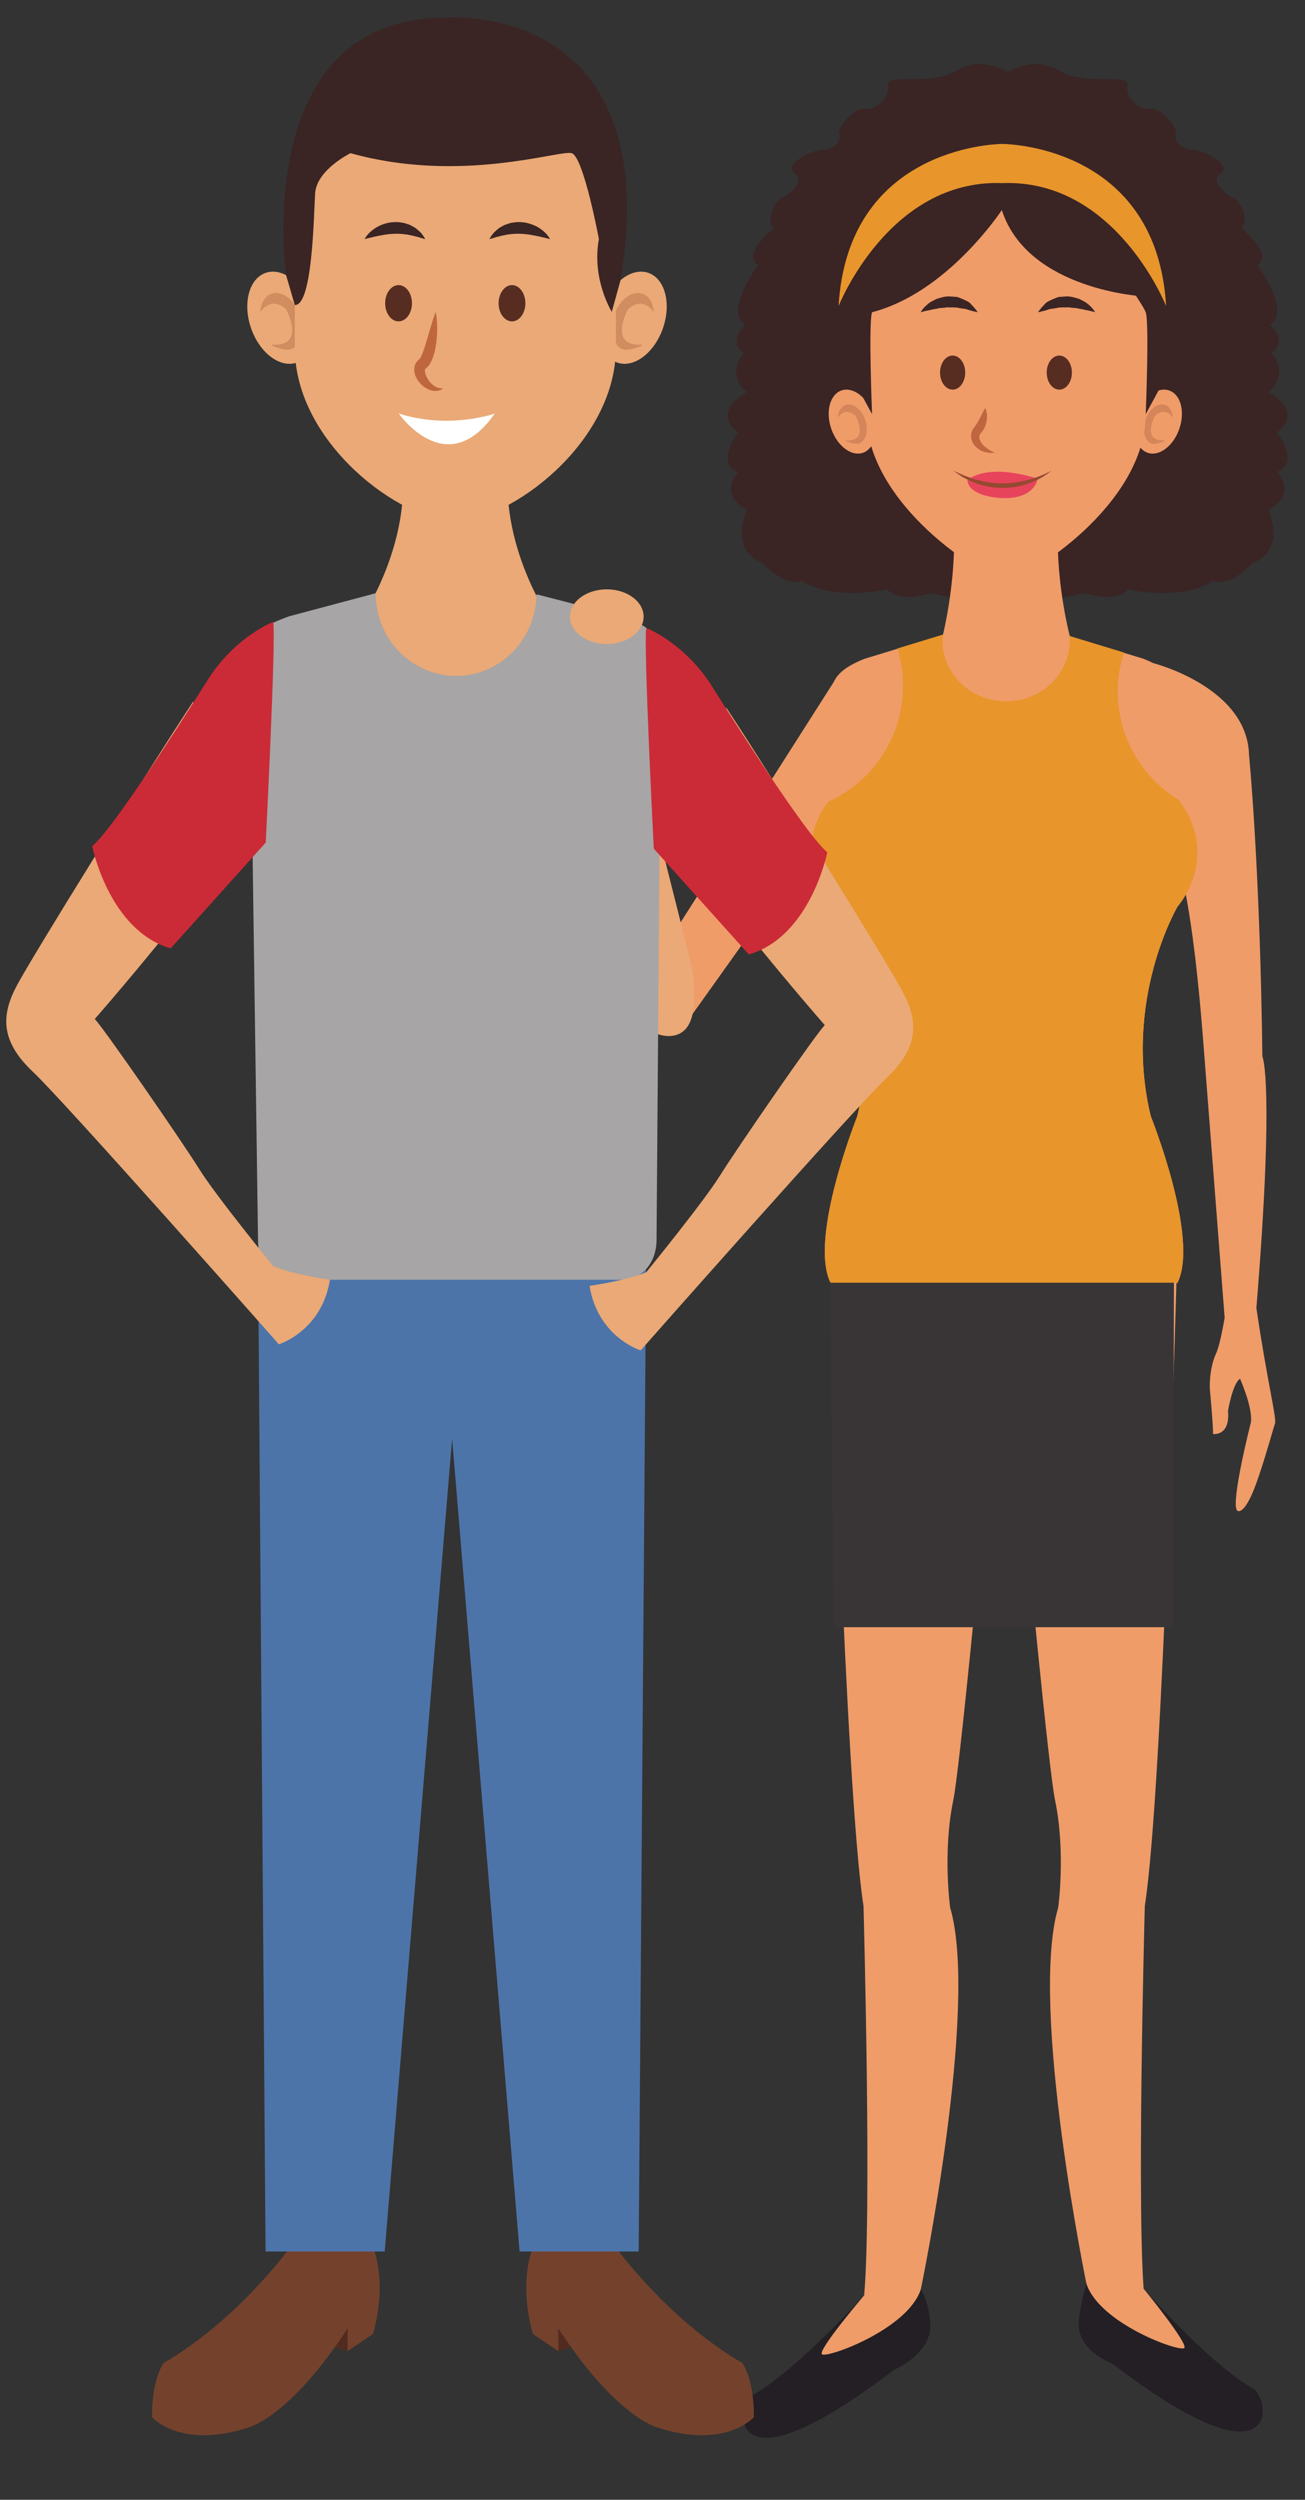 <?xml version="1.0" encoding="UTF-8"?><svg xmlns="http://www.w3.org/2000/svg" xmlns:xlink="http://www.w3.org/1999/xlink" height="380.6" preserveAspectRatio="xMidYMid meet" version="1.0" viewBox="114.1 25.7 198.7 380.6" width="198.7" zoomAndPan="magnify"><rect x="114.1" y="25.7" width="198.7" height="380.6" fill="#333333" stroke="none"/><g><g><path d="M 226.504 97.535 C 222.895 96.285 226.504 91.539 226.504 91.539 C 222.227 88.199 227.844 85.406 227.844 85.406 C 224.465 82.68 227.363 79.418 227.363 79.418 C 224.707 77.648 227.605 75.141 227.605 75.141 C 224.227 73.219 229.535 66.039 229.535 66.039 C 226.879 64.531 231.93 60.43 231.93 60.43 C 230.461 59.121 232.434 56.059 233.117 55.84 C 233.801 55.625 237.02 53.363 235.086 52.086 C 233.152 50.809 237.98 48.395 239.43 48.477 C 240.879 48.559 242.324 47.117 241.898 46.125 C 241.469 45.133 244.258 42.012 245.906 42.234 C 247.555 42.461 249.566 40.59 249.262 38.887 C 248.961 37.184 252.703 38.035 255.906 37.609 C 259.109 37.184 258.258 36.902 261.293 35.766 C 263.82 34.82 266.645 36.188 267.523 36.676 C 268.398 36.188 271.223 34.82 273.754 35.766 C 276.789 36.902 275.938 37.184 279.137 37.609 C 282.34 38.035 286.086 37.184 285.781 38.887 C 285.477 40.59 287.488 42.461 289.137 42.234 C 290.785 42.012 293.574 45.133 293.145 46.125 C 292.719 47.117 294.164 48.559 295.613 48.477 C 297.062 48.395 301.891 50.809 299.957 52.086 C 298.027 53.363 301.242 55.625 301.93 55.84 C 302.613 56.059 304.582 59.121 303.113 60.43 C 303.113 60.43 308.164 64.531 305.512 66.039 C 305.512 66.039 310.816 73.219 307.441 75.141 C 307.441 75.141 310.336 77.648 307.68 79.418 C 307.68 79.418 310.578 82.68 307.199 85.406 C 307.199 85.406 312.816 88.199 308.539 91.539 C 308.539 91.539 312.152 96.285 308.539 97.535 C 308.539 97.535 311.785 100.906 307.199 103.316 C 307.199 103.316 310.098 109.441 304.785 111.418 C 304.785 111.418 301.578 115.141 298.84 114.105 C 298.84 114.105 295.016 117.211 285.781 115.445 C 285.781 115.445 284.625 117.59 279.137 115.988 C 279.137 115.988 269.742 118.496 267.523 115.883 C 265.301 118.496 255.906 115.988 255.906 115.988 C 250.418 117.59 249.262 115.445 249.262 115.445 C 240.027 117.211 236.207 114.105 236.207 114.105 C 233.465 115.141 230.258 111.418 230.258 111.418 C 224.949 109.441 227.844 103.316 227.844 103.316 C 223.258 100.906 226.504 97.535 226.504 97.535" fill="#3a2424"/></g><g><path d="M 287.293 88.789 C 286.387 91.414 287.078 94.027 288.844 94.637 C 290.602 95.246 292.762 93.613 293.664 90.996 C 294.57 88.371 293.879 85.758 292.117 85.148 C 290.359 84.539 288.199 86.172 287.293 88.789" fill="#ef9c69"/></g><g><path d="M 289.738 93.277 C 289.629 93.277 289.535 93.27 289.465 93.242 C 288.371 92.863 287.941 91.238 288.504 89.613 C 288.984 88.219 290.039 87.273 291.02 87.273 C 291.184 87.273 291.344 87.301 291.496 87.352 C 292.203 87.598 292.633 88.367 292.695 89.316 C 292.695 89.316 292.168 88.406 291.258 88.406 C 290.891 88.406 290.465 88.555 289.98 88.973 C 289.98 88.973 287.898 92.746 291.148 92.746 C 291.199 92.746 291.25 92.746 291.305 92.742 C 291.316 92.742 291.332 92.742 291.344 92.742 C 291.625 92.742 291.414 92.875 291.035 93.012 C 290.656 93.145 290.113 93.277 289.738 93.277" fill="#d48559"/></g><g><path d="M 247.047 88.789 C 247.953 91.414 247.258 94.027 245.496 94.637 C 243.738 95.246 241.578 93.613 240.672 90.996 C 239.77 88.371 240.461 85.758 242.219 85.148 C 243.977 84.539 246.141 86.172 247.047 88.789" fill="#ef9c69"/></g><g><path d="M 244.602 93.277 C 244.227 93.277 243.684 93.145 243.305 93.012 C 242.926 92.875 242.715 92.742 242.996 92.742 C 243.008 92.742 243.02 92.742 243.035 92.742 C 243.09 92.746 243.141 92.746 243.188 92.746 C 246.441 92.746 244.355 88.973 244.355 88.973 C 243.875 88.555 243.445 88.406 243.078 88.406 C 242.172 88.406 241.645 89.316 241.645 89.316 C 241.707 88.367 242.137 87.598 242.844 87.352 C 242.996 87.301 243.156 87.273 243.32 87.273 C 244.301 87.273 245.352 88.219 245.836 89.613 C 246.398 91.238 245.969 92.863 244.875 93.242 C 244.805 93.27 244.711 93.277 244.602 93.277" fill="#d48559"/></g><g><path d="M 240.57 150.602 L 217.355 183.168 L 212.906 173.703 L 241.645 128.598 L 240.57 150.602" fill="#ef9c69"/></g><g><path d="M 208.695 130.191 L 219.367 172.582 C 219.367 172.582 220.773 179.484 218.645 182.191 C 216.738 184.621 212.07 183.602 209.02 178.355 C 207.43 175.621 205.098 143.426 204.242 130.781 C 205.777 130.656 207.27 130.473 208.695 130.191" fill="#eaa976"/></g><g><path d="M 259.277 103.773 L 275.242 103.773 C 274.387 117.59 278.859 128.816 278.859 128.816 L 255.824 128.816 C 255.824 128.816 260.141 117.59 259.277 103.773" fill="#ef9c69"/></g><g><path d="M 267.285 51.207 C 279.52 51.207 289.441 62.25 289.441 75.879 L 288.547 88.766 C 288.547 102.5 270.547 113.949 267.289 113.949 C 264.027 113.949 246.02 102.5 246.02 88.766 L 245.121 75.879 C 245.121 62.25 255.043 51.207 267.285 51.207" fill="#ef9c69"/></g><g><path d="M 271.867 98.516 C 271.867 98.516 265.395 96.285 261.773 98.516 C 261.773 98.516 266.762 100.902 271.867 98.516" fill="#e7445c"/></g><g><path d="M 272.105 98.516 C 272.105 98.516 271.762 101.914 266.227 101.508 C 266.227 101.508 261.219 101.262 261.402 98.516 C 261.402 98.516 265.559 101.082 272.105 98.516" fill="#e7445c"/></g><g><path d="M 274.172 97.363 C 274.172 97.363 273.992 97.539 273.641 97.797 C 273.281 98.043 272.77 98.41 272.086 98.73 C 271.41 99.062 270.59 99.391 269.672 99.629 C 269.207 99.727 268.73 99.859 268.234 99.898 C 267.738 99.973 267.23 99.992 266.723 99.996 C 266.215 100.023 265.711 99.93 265.215 99.898 C 264.715 99.855 264.242 99.707 263.777 99.617 C 263.312 99.516 262.891 99.328 262.48 99.191 C 262.066 99.062 261.715 98.844 261.371 98.691 C 261.035 98.523 260.719 98.387 260.473 98.199 C 260.223 98.031 260.004 97.883 259.82 97.758 C 259.469 97.508 259.266 97.363 259.266 97.363 C 259.266 97.363 259.492 97.465 259.891 97.641 C 260.086 97.73 260.32 97.84 260.598 97.965 C 260.859 98.105 261.191 98.188 261.531 98.324 C 261.879 98.441 262.234 98.617 262.645 98.699 C 263.055 98.793 263.473 98.926 263.914 99.012 C 264.363 99.074 264.82 99.176 265.293 99.219 C 265.766 99.238 266.242 99.32 266.723 99.285 C 267.688 99.312 268.645 99.176 269.535 99.02 C 270.418 98.836 271.25 98.633 271.93 98.363 C 273.312 97.875 274.172 97.363 274.172 97.363" fill="#964931"/></g><g><path d="M 264.129 87.805 C 264.129 87.805 264.422 88.383 264.379 89.289 C 264.355 89.738 264.27 90.273 264.008 90.82 C 263.898 91.074 263.656 91.41 263.512 91.566 C 263.445 91.66 263.297 91.824 263.316 91.84 L 263.242 92.016 C 263.148 92.305 263.262 92.703 263.488 93.066 C 263.723 93.418 264.043 93.73 264.359 93.953 C 264.676 94.184 264.98 94.344 265.199 94.449 C 265.426 94.559 265.555 94.617 265.555 94.617 C 265.555 94.617 265.41 94.633 265.156 94.66 C 264.902 94.668 264.527 94.656 264.09 94.531 C 263.656 94.406 263.141 94.18 262.695 93.734 C 262.246 93.32 261.867 92.609 261.965 91.785 C 262.004 91.59 262.051 91.395 262.164 91.18 C 262.285 90.934 262.34 90.898 262.426 90.766 C 262.629 90.504 262.703 90.402 262.828 90.188 C 262.941 90.004 263.062 89.812 263.16 89.617 C 263.246 89.422 263.367 89.242 263.445 89.059 C 263.801 88.344 264.129 87.805 264.129 87.805" fill="#c0663f"/></g><g><path d="M 280.836 73.234 C 280.836 73.234 280.547 72.645 279.801 72.039 C 279.445 71.703 278.934 71.469 278.391 71.199 C 277.812 71.027 277.168 70.812 276.504 70.828 L 275.508 70.898 C 275.176 70.887 274.887 71.078 274.594 71.176 C 274.023 71.426 273.48 71.621 273.164 72.02 C 272.473 72.719 272.152 73.234 272.152 73.234 C 272.152 73.234 272.824 73.117 273.621 72.867 C 273.996 72.68 274.5 72.703 274.973 72.602 C 275.441 72.461 275.961 72.52 276.465 72.504 C 276.719 72.453 276.977 72.512 277.227 72.543 C 277.477 72.594 277.734 72.57 277.98 72.609 C 278.465 72.742 278.961 72.77 279.363 72.895 C 280.219 73.047 280.836 73.234 280.836 73.234" fill="#3a2424"/></g><g><path d="M 254.289 73.234 C 254.289 73.234 254.906 73.047 255.758 72.895 C 256.164 72.77 256.66 72.742 257.141 72.609 C 257.387 72.57 257.645 72.594 257.895 72.543 C 258.148 72.512 258.402 72.453 258.656 72.504 C 259.164 72.52 259.684 72.461 260.148 72.602 C 260.621 72.703 261.125 72.68 261.504 72.867 C 262.297 73.117 262.969 73.234 262.969 73.234 C 262.969 73.234 262.648 72.719 261.957 72.02 C 261.641 71.621 261.102 71.426 260.527 71.176 C 260.238 71.078 259.949 70.887 259.613 70.898 L 258.621 70.828 C 257.953 70.812 257.312 71.027 256.734 71.199 C 256.188 71.469 255.676 71.703 255.324 72.039 C 254.574 72.645 254.289 73.234 254.289 73.234" fill="#3a2424"/></g><g><path d="M 273.473 82.426 C 273.473 83.859 274.332 85.023 275.391 85.023 C 276.445 85.023 277.309 83.859 277.309 82.426 C 277.309 80.996 276.445 79.836 275.391 79.836 C 274.332 79.836 273.473 80.996 273.473 82.426" fill="#572c21"/></g><g><path d="M 257.234 82.426 C 257.234 83.859 258.09 85.023 259.148 85.023 C 260.211 85.023 261.062 83.859 261.062 82.426 C 261.062 80.996 260.211 79.836 259.148 79.836 C 258.09 79.836 257.234 80.996 257.234 82.426" fill="#572c21"/></g><g><path d="M 289.328 195.695 C 289.328 195.695 296.734 214.156 293.402 220.996 L 293.398 221.039 L 240.551 221.039 L 240.547 220.996 C 237.215 214.156 244.621 195.695 244.621 195.695 C 248.934 177.957 240.547 163.723 240.547 163.723 C 238.707 161.48 237.555 158.645 237.555 155.512 C 237.555 152.375 238.707 149.543 240.547 147.293 L 240.547 132.051 C 240.547 128.715 242.492 127.328 245.707 126.012 L 266.914 119.535 L 266.977 119.551 L 267.035 119.535 L 288.242 126.012 C 291.461 127.328 293.402 128.715 293.402 132.051 L 293.402 147.293 C 295.242 149.543 296.395 152.375 296.395 155.512 C 296.395 158.645 295.242 161.48 293.402 163.723 C 293.402 163.723 285.02 177.957 289.328 195.695" fill="#ef9c69"/></g><g><path d="M 305.398 224.852 C 308.195 190.453 306.312 186.547 306.312 186.547 C 305.938 157.219 304.281 140.707 304.281 140.707 C 304.082 130.316 289.711 126.668 289.711 126.668 L 288.859 147.293 C 294.406 151.098 296.359 172.086 297.383 185.238 C 298.406 198.387 300.566 226.324 300.566 226.324 C 300.566 226.324 299.898 230.414 299.254 231.785 C 298.484 233.418 298.121 236.074 298.395 238.07 C 298.395 238.07 298.824 242.859 298.801 244.031 C 298.801 244.031 301.434 244.422 301.078 240.492 C 301.078 240.492 301.77 236.355 302.91 235.613 C 302.91 235.613 304.84 239.93 304.57 242.223 C 304.57 242.223 301.465 254.406 302.449 255.656 C 302.449 255.656 303.137 256.508 304.535 253.609 C 305.938 250.699 307.922 243.277 308.223 242.453 C 308.52 241.629 307.066 236.188 305.398 224.852" fill="#ef9c69"/></g><g><path d="M 240.531 218.281 L 240.695 218.363 C 240.672 218.152 240.652 218.004 240.652 218.004 L 266.887 219.145 L 293.117 219.145 L 293.105 219.223 L 293.273 219.145 C 293.273 219.145 291.195 298.094 288.41 315.883 C 288.41 315.883 287.074 364.613 288.41 376.172 C 288.41 376.172 284.152 380.512 279.688 374.258 C 279.688 374.258 270.758 331.332 275.223 316.125 C 275.223 316.125 276.398 307.676 274.73 299.711 C 273.844 295.473 270.508 261.383 268.859 242.492 L 268.648 242.512 L 265.133 242.512 C 263.48 261.402 260.148 295.473 259.262 299.711 C 257.594 307.676 258.77 316.125 258.77 316.125 C 263.23 331.332 254.305 374.258 254.305 374.258 C 249.84 380.512 245.578 376.172 245.578 376.172 C 246.914 364.613 245.578 315.883 245.578 315.883 C 242.797 298.094 240.531 218.281 240.531 218.281" fill="#ef9c69"/></g><g><path d="M 241.062 273.445 L 240.41 213.695 L 266.988 210.543 L 292.867 210.543 L 292.723 273.445 L 241.062 273.445" fill="#393536"/></g><g><path d="M 288.23 374.156 C 288.23 374.156 298.02 385.395 304.895 389.379 C 307.668 390.984 309.238 405.309 283.477 385.578 C 283.477 385.578 277.82 383.496 278.363 378.969 C 278.734 375.895 279.508 373.375 279.508 373.375 L 288.23 374.156" fill="#231f24"/></g><g><path d="M 288.23 374.156 C 288.23 374.156 295.016 382.457 294.43 383.18 C 293.84 383.902 281.496 379.492 279.508 373.375 C 279.508 373.375 286.988 373.09 288.23 374.156" fill="#ef9c69"/></g><g><path d="M 245.754 375.082 C 245.754 375.082 235.652 386.348 228.773 390.332 C 226.004 391.938 224.43 406.258 250.191 386.527 C 250.191 386.527 255.969 384.113 255.738 379.559 C 255.555 376.027 254.305 374.258 254.305 374.258 L 245.754 375.082" fill="#231f24"/></g><g><path d="M 245.754 375.082 C 245.754 375.082 238.652 383.406 239.242 384.129 C 239.828 384.855 252.316 380.379 254.305 374.258 C 254.305 374.258 246.996 374.016 245.754 375.082" fill="#ef9c69"/></g><g><path d="M 290.477 85.191 L 288.547 88.766 C 288.547 88.766 289.117 74.773 288.547 73.234 C 287.973 71.703 282.906 65.184 282.906 62.652 C 282.906 60.117 286.691 59.504 286.691 59.504 C 286.691 59.504 292.613 67.73 290.477 85.191" fill="#3a2424"/></g><g><path d="M 244.949 85.191 L 246.883 88.766 C 246.883 88.766 246.309 74.773 246.883 73.234 C 247.453 71.703 252.52 65.184 252.52 62.652 C 252.52 60.117 248.734 59.504 248.734 59.504 C 248.734 59.504 242.812 67.73 244.949 85.191" fill="#3a2424"/></g><g><path d="M 237.555 155.473 C 237.555 152.566 238.57 149.945 240.18 147.781 C 246.906 144.746 251.594 137.992 251.594 130.133 C 251.594 128.148 251.293 126.238 250.738 124.434 L 257.688 122.312 C 257.656 122.605 257.594 122.887 257.594 123.191 C 257.594 128.324 261.934 132.48 267.289 132.48 C 272.648 132.48 276.988 128.324 276.988 123.191 C 276.988 122.961 276.938 122.742 276.918 122.516 L 285.227 125.051 C 284.625 126.922 284.289 128.906 284.289 130.977 C 284.289 137.977 288.012 144.086 293.562 147.488 C 295.305 149.699 296.395 152.438 296.395 155.473 C 296.395 158.605 295.242 161.438 293.402 163.691 C 293.402 163.691 285.02 177.918 289.328 195.656 C 289.328 195.656 296.734 214.121 293.402 220.957 L 293.398 220.996 L 240.551 220.996 L 240.547 220.957 C 237.215 214.121 244.621 195.656 244.621 195.656 C 248.934 177.918 240.547 163.691 240.547 163.691 C 238.707 161.438 237.555 158.605 237.555 155.473" fill="#e8952b"/></g><g><path d="M 288.258 70.828 C 288.258 70.828 270.586 69.918 266.637 57.68 C 266.637 57.68 258.402 70.266 246.883 73.234 L 246.883 68.297 L 246.082 61 L 249.297 54.301 L 264.07 47.062 L 280.836 50.684 L 292.695 66.43 L 288.258 70.828" fill="#3a2424"/></g><g><path d="M 241.781 72.309 C 243.176 48.527 264.992 47.648 266.637 47.613 L 266.801 47.613 C 268.445 47.648 290.262 48.527 291.656 72.309 C 291.656 72.309 284 52.922 266.719 53.578 C 249.438 52.922 241.781 72.309 241.781 72.309" fill="#e8952b"/></g><g><path d="M 201.949 382.793 L 199.109 383.66 L 197.613 381.062 L 198.867 377.641 L 201.949 382.793" fill="#522b20"/></g><g><path d="M 207.777 367.77 C 207.777 367.77 215.781 378.887 227.113 385.469 C 227.113 385.469 228.898 387.734 228.895 393.707 C 228.895 393.707 224.562 398.715 214.066 395.246 C 214.066 395.246 207.793 393.566 199.109 380.191 L 199.109 383.66 L 195.258 381.062 C 195.258 381.062 192.945 374.031 195.258 367.77 L 207.777 367.77" fill="#74422c"/></g><g><path d="M 164.188 382.793 L 167.027 383.66 L 168.52 381.062 L 167.266 377.641 L 164.188 382.793" fill="#522b20"/></g><g><path d="M 158.359 367.77 C 158.359 367.77 150.355 378.887 139.023 385.469 C 139.023 385.469 137.234 387.734 137.238 393.707 C 137.238 393.707 141.57 398.715 152.07 395.246 C 152.07 395.246 158.344 393.566 167.027 380.191 L 167.027 383.66 L 170.879 381.062 C 170.879 381.062 173.191 374.031 170.879 367.77 L 158.359 367.77" fill="#74422c"/></g><g><path d="M 182.941 218.391 L 212.496 215.945 L 211.344 368.496 L 193.211 368.496 L 182.941 244.727 L 172.672 368.496 L 154.535 368.496 L 153.387 215.945 L 182.941 218.391" fill="#4d74a9"/></g><g><path d="M 175.449 97.281 L 191.414 97.281 C 190.559 111.102 199.398 122.324 199.398 122.324 L 184.133 132.203 L 167.469 122.324 C 167.469 122.324 176.309 111.102 175.449 97.281" fill="#eaa976"/></g><g><path d="M 158.18 119.516 L 171.289 116.023 L 171.289 116.027 C 171.289 122.973 176.777 128.602 183.547 128.602 C 190.262 128.602 195.703 123.051 195.785 116.18 L 208.691 119.516 C 212.23 120.664 214.734 122.227 214.734 125.562 L 214.066 214.449 C 214.066 217.789 212.027 220.547 208.691 220.547 L 158.18 220.547 C 154.84 220.547 153.387 217.789 153.387 214.449 L 152.133 125.562 C 152.133 122.227 154.41 120.836 158.18 119.516" fill="#a7a5a6"/></g><g><path d="M 200.875 119.59 C 200.875 121.891 203.387 123.754 206.484 123.754 C 209.586 123.754 212.098 121.891 212.098 119.59 C 212.098 117.289 209.586 115.426 206.484 115.426 C 203.387 115.426 200.875 117.289 200.875 119.59" fill="#eaa976"/></g><g><path d="M 205.863 72.488 C 204.559 76.266 205.555 80.035 208.09 80.91 C 210.625 81.785 213.738 79.441 215.043 75.664 C 216.348 71.887 215.348 68.117 212.816 67.242 C 210.277 66.367 207.168 68.715 205.863 72.488" fill="#eaa976"/></g><g><path d="M 209.391 78.949 C 209.23 78.949 209.094 78.934 208.988 78.898 C 207.414 78.355 206.801 76.016 207.605 73.676 C 208.301 71.664 209.82 70.305 211.234 70.305 C 211.465 70.305 211.695 70.344 211.918 70.422 C 212.938 70.773 213.555 71.879 213.645 73.254 C 213.645 73.254 212.883 71.938 211.57 71.938 C 211.043 71.938 210.426 72.152 209.734 72.746 C 209.734 72.746 206.738 78.188 211.414 78.188 C 211.488 78.188 211.562 78.188 211.641 78.184 C 211.66 78.184 211.68 78.184 211.695 78.184 C 212.102 78.184 211.797 78.375 211.258 78.566 C 210.715 78.758 209.934 78.949 209.391 78.949" fill="#d18c5f"/></g><g><path d="M 161.508 72.488 C 162.812 76.266 161.812 80.035 159.277 80.91 C 156.742 81.785 153.629 79.441 152.324 75.664 C 151.02 71.887 152.02 68.117 154.555 67.242 C 157.09 66.367 160.203 68.715 161.508 72.488" fill="#eaa976"/></g><g><path d="M 157.98 78.949 C 157.438 78.949 156.656 78.758 156.113 78.566 C 155.57 78.375 155.266 78.184 155.672 78.184 C 155.691 78.184 155.711 78.184 155.73 78.184 C 155.809 78.188 155.883 78.188 155.957 78.188 C 160.633 78.188 157.633 72.746 157.633 72.746 C 156.941 72.152 156.324 71.938 155.797 71.938 C 154.488 71.938 153.727 73.254 153.727 73.254 C 153.812 71.879 154.434 70.773 155.449 70.422 C 155.672 70.344 155.902 70.305 156.137 70.305 C 157.547 70.305 159.07 71.664 159.762 73.676 C 160.57 76.016 159.953 78.355 158.383 78.898 C 158.273 78.934 158.137 78.949 157.98 78.949" fill="#d18c5f"/></g><g><path d="M 183.434 38.672 C 196.934 38.672 207.879 50.414 207.879 64.902 L 207.879 78.609 C 207.879 93.215 191.68 105.055 183.434 105.055 C 175.191 105.055 158.988 93.215 158.988 78.609 L 158.988 64.902 C 158.988 50.414 169.934 38.672 183.434 38.672" fill="#eaa976"/></g><g><path d="M 189.434 88.66 C 189.434 88.66 182.586 91.129 174.812 88.66 C 174.812 88.66 182.125 99.188 189.434 88.66" fill="#fff"/></g><g><path d="M 180.445 73.18 C 180.445 73.18 180.652 74.109 180.664 75.508 C 180.676 76.211 180.633 77.023 180.527 77.898 C 180.398 78.777 180.238 79.703 179.789 80.676 C 179.68 80.922 179.531 81.176 179.316 81.438 C 179.066 81.723 178.754 81.934 178.879 81.836 C 178.828 81.855 178.762 82.105 178.828 82.406 C 178.945 83.02 179.332 83.645 179.734 84.055 C 180.145 84.477 180.605 84.707 180.977 84.785 C 181.348 84.859 181.598 84.836 181.598 84.836 C 181.594 84.824 181.426 85.008 180.996 85.141 C 180.578 85.273 179.855 85.277 179.148 84.895 C 178.785 84.719 178.438 84.453 178.125 84.117 C 177.809 83.781 177.52 83.371 177.328 82.848 C 177.16 82.344 177.02 81.621 177.48 80.879 C 177.844 80.391 177.977 80.406 178.004 80.328 C 178.07 80.238 178.16 80.098 178.242 79.93 C 178.566 79.242 178.82 78.379 179.055 77.59 C 179.297 76.781 179.52 76.023 179.711 75.375 C 180.098 74.062 180.445 73.18 180.445 73.18" fill="#c0663f"/></g><g><path d="M 197.844 62.098 C 197.844 62.098 197.543 61.449 196.746 60.812 C 195.98 60.156 194.672 59.535 193.234 59.516 C 192.879 59.5 192.523 59.531 192.176 59.594 C 191.828 59.625 191.504 59.762 191.188 59.859 C 190.871 59.949 190.602 60.141 190.34 60.273 C 190.07 60.41 189.863 60.609 189.672 60.777 C 189.477 60.949 189.297 61.09 189.176 61.266 C 189.043 61.426 188.941 61.578 188.855 61.699 C 188.691 61.949 188.613 62.098 188.613 62.098 C 188.613 62.098 188.789 62.062 189.066 61.984 C 189.207 61.945 189.371 61.898 189.551 61.836 C 189.723 61.762 189.949 61.746 190.156 61.676 C 190.379 61.621 190.602 61.547 190.852 61.52 C 191.098 61.484 191.336 61.395 191.598 61.387 C 191.859 61.367 192.117 61.305 192.387 61.309 C 192.652 61.297 192.922 61.273 193.191 61.297 C 193.465 61.281 193.734 61.328 194.008 61.336 C 194.277 61.359 194.543 61.406 194.812 61.438 C 195.336 61.527 195.84 61.625 196.289 61.723 C 197.223 61.949 197.844 62.098 197.844 62.098" fill="#3a2424"/></g><g><path d="M 169.617 62.098 C 169.617 62.098 170.242 61.949 171.172 61.723 C 171.621 61.625 172.129 61.527 172.652 61.438 C 172.914 61.406 173.184 61.359 173.453 61.336 C 173.727 61.328 173.996 61.281 174.27 61.297 C 174.539 61.273 174.809 61.297 175.074 61.309 C 175.348 61.305 175.602 61.367 175.859 61.387 C 176.125 61.395 176.363 61.484 176.609 61.52 C 176.859 61.547 177.086 61.621 177.305 61.676 C 177.516 61.746 177.738 61.762 177.91 61.836 C 178.086 61.898 178.258 61.945 178.395 61.984 C 178.672 62.062 178.848 62.098 178.848 62.098 C 178.848 62.098 178.77 61.949 178.605 61.699 C 178.52 61.578 178.422 61.426 178.289 61.266 C 178.164 61.09 177.984 60.949 177.789 60.777 C 177.598 60.609 177.391 60.41 177.121 60.273 C 176.859 60.141 176.59 59.949 176.273 59.859 C 175.961 59.762 175.633 59.625 175.285 59.594 C 174.938 59.531 174.582 59.5 174.227 59.516 C 172.789 59.535 171.484 60.156 170.715 60.812 C 169.918 61.449 169.617 62.098 169.617 62.098" fill="#3a2424"/></g><g><path d="M 190.02 71.871 C 190.02 73.395 190.93 74.629 192.055 74.629 C 193.18 74.629 194.094 73.395 194.094 71.871 C 194.094 70.348 193.18 69.109 192.055 69.109 C 190.93 69.109 190.02 70.348 190.02 71.871" fill="#572c21"/></g><g><path d="M 172.746 71.871 C 172.746 73.395 173.66 74.629 174.785 74.629 C 175.91 74.629 176.824 73.395 176.824 71.871 C 176.824 70.348 175.91 69.109 174.785 69.109 C 173.66 69.109 172.746 70.348 172.746 71.871" fill="#572c21"/></g><g><path d="M 223.773 204.609 C 226.309 200.527 238.574 182.77 239.684 181.781 C 239.684 181.781 232.465 173.559 224.68 163.645 L 224.68 133.426 C 232.879 145.922 248.832 171.68 251.469 176.547 C 253.965 181.156 254.062 185.117 249.117 189.789 C 244.172 194.461 211.645 231.297 211.645 231.297 C 211.645 231.297 205.133 229.309 203.863 221.469 C 203.863 221.469 209.359 220.727 212.496 219.402 C 212.496 219.402 221.238 208.695 223.773 204.609" fill="#eaa976"/></g><g><path d="M 240.066 155.453 C 240.066 155.453 237.531 168.285 228.117 171.02 L 213.645 154.91 C 213.645 154.91 212.074 124.09 212.496 121.312 C 212.496 121.312 218.051 123.414 222.27 129.812 C 222.27 129.812 236.445 152.559 240.066 155.453" fill="#cb2b37"/></g><g><path d="M 144.43 203.684 C 141.895 199.598 129.633 181.844 128.523 180.855 C 128.523 180.855 135.742 172.629 143.523 162.715 L 143.523 132.496 C 135.324 144.996 119.371 170.75 116.734 175.621 C 114.238 180.23 114.141 184.191 119.09 188.863 C 124.035 193.531 156.559 230.371 156.559 230.371 C 156.559 230.371 163.074 228.379 164.34 220.539 C 164.34 220.539 158.844 219.801 155.707 218.477 C 155.707 218.477 146.965 207.766 144.43 203.684" fill="#eaa976"/></g><g><path d="M 128.137 154.527 C 128.137 154.527 130.672 167.355 140.086 170.094 L 154.562 153.984 C 154.562 153.984 156.129 123.164 155.707 120.383 C 155.707 120.383 150.156 122.488 145.934 128.887 C 145.934 128.887 131.758 151.629 128.137 154.527" fill="#cb2b37"/></g><g><path d="M 208.574 68.391 L 207.25 73.18 C 207.25 73.18 204.152 68.188 205.289 62.098 C 205.289 62.098 202.957 49.562 201.148 49.02 C 199.34 48.477 184.289 53.727 167.469 49.02 C 167.469 49.02 162.289 51.551 162.078 55.172 C 161.867 58.793 161.672 72.273 158.988 72.137 L 157.664 67.605 C 157.664 67.605 152.133 28.297 182.121 28.383 C 182.121 28.383 215.617 25.668 208.574 68.391" fill="#3a2424"/></g></g></svg>